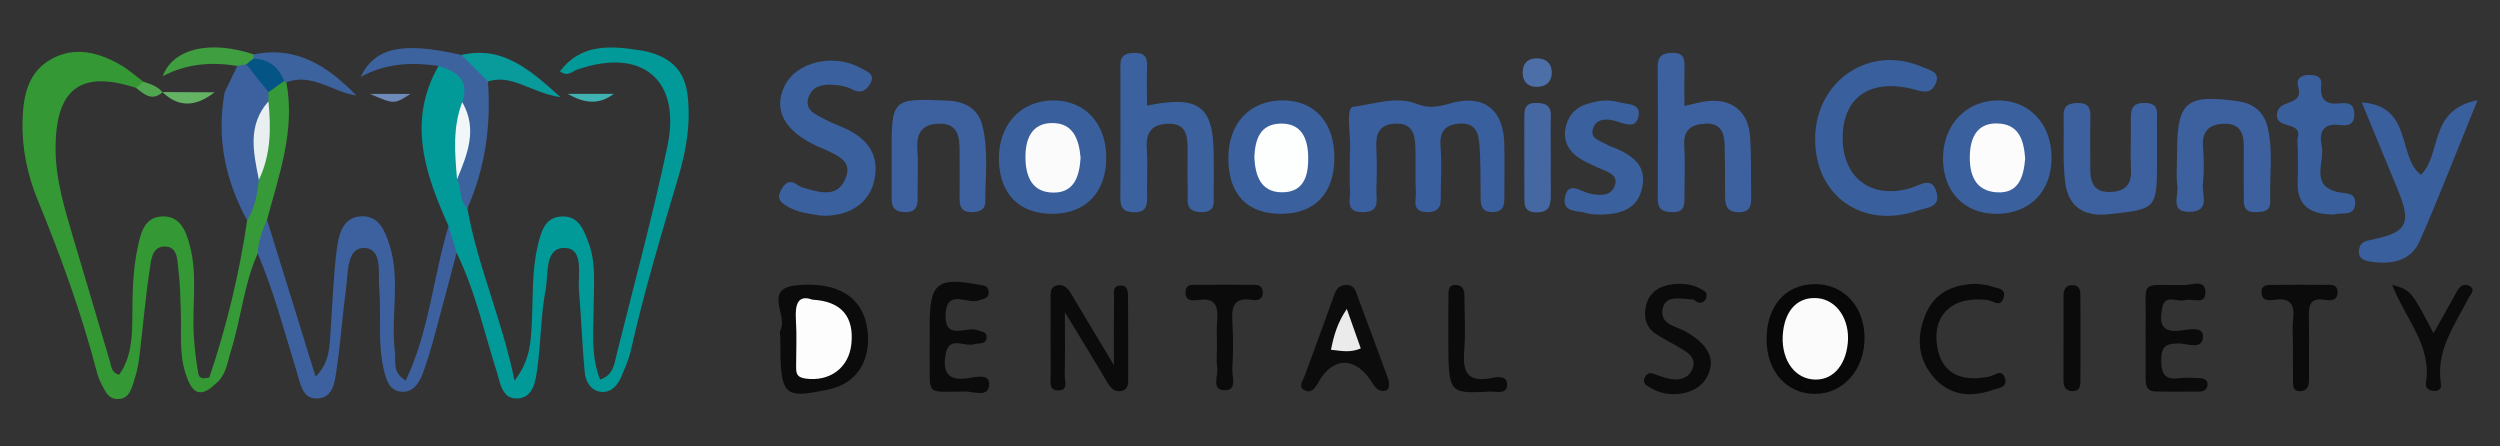 <?xml version="1.0" encoding="UTF-8"?> <svg xmlns="http://www.w3.org/2000/svg" xmlns:xlink="http://www.w3.org/1999/xlink" version="1.1" id="Capa_1" x="0px" y="0px" width="461.977px" height="82.496px" viewBox="0 0 461.977 82.496" xml:space="preserve"><rect x="0" y="0" width="461.977" height="82.496" fill="#333333" stroke="none"/> <g> <path fill-rule="evenodd" clip-rule="evenodd" fill="#029999" d="M82.894,41.792c-4.325-9.638-7.706-19.335-1.865-29.614 c4.92,0.012,6.221,1.78,5.594,7.581c-1.484,4.11-0.958,8.366-0.883,12.585c0.576,2.009,0.524,4.082,0.627,6.141 c1.85,10.569,6.348,20.343,8.72,31.863c2.92-3.846,2.994-7.181,3.172-10.431c0.268-4.877-0.026-9.792,1.138-14.602 c0.613-2.531,1.294-5.212,4.461-5.318c3.126-0.104,4.042,2.535,4.934,4.951c1.386,3.756,0.917,7.659,0.911,11.523 c-0.006,4.52-0.609,9.092,1.184,13.661c2.494-0.779,2.635-2.928,3.091-4.756c3.176-12.744,6.625-25.432,9.342-38.275 c2.629-12.435-4.715-18.418-16.722-14.215c-0.86,0.302-1.643,1.363-3.132,0.297c3.866-5.147,9.333-4.704,14.456-3.946 c4.414,0.653,8.376,2.604,9.092,8.028c0.702,5.318-0.175,10.459-1.662,15.455c-3.171,10.653-6.362,21.292-8.801,32.145 c-0.365,1.625-1.085,3.18-1.733,4.729c-0.693,1.659-1.92,3.019-3.774,2.817c-1.909-0.207-2.84-1.953-3-3.651 c-0.473-5.023-0.639-10.074-1.053-15.104c-0.235-2.869,0.939-7.598-2.429-7.821c-4.02-0.268-3.188,4.817-3.726,7.638 c-0.913,4.777-0.865,9.73-1.54,14.565c-0.311,2.233-0.647,5.279-3.446,5.583c-3.084,0.334-3.415-2.903-4.076-4.979 c-2.341-7.35-3.96-14.936-7.398-21.917C82.71,45.432,82.71,43.639,82.894,41.792z"></path> <path fill-rule="evenodd" clip-rule="evenodd" fill="#349934" d="M25.146,16.243c-10.235-3.345-14.839,0.137-14.878,11.106 c-0.022,5.835,1.704,11.283,3.316,16.769c2.228,7.575,4.518,15.134,6.737,22.712c0.284,0.973,0.281,2.035,1.683,2.425 c2.221-3.1,2.424-6.759,2.448-10.425c0.029-4.385,0.061-8.763,0.983-13.075c0.576-2.693,1.206-5.655,4.594-5.76 c3.364-0.103,4.386,2.858,5.067,5.451c1.43,5.455,0.384,11.07,0.717,16.604c0.14,2.34,0.434,4.682,0.834,6.992 c0.189,1.087,1.203,0.902,2.039,0.716c0.951-0.124,1.477,0.134,1.084,1.211c-3.333,3.243-4.646,0.712-5.528-2.099 c-1.126-3.582-0.701-7.346-0.825-11.042c-0.091-2.688-0.115-5.393-0.459-8.052c-0.222-1.706-0.081-4.275-2.586-4.226 c-2.331,0.047-2.467,2.632-2.714,4.278c-0.826,5.479-1.277,11.016-1.958,16.52c-0.184,1.488-0.584,2.967-1.044,4.4 c-0.462,1.437-0.995,3.003-2.92,2.988c-1.882-0.014-2.37-1.667-3.074-2.961c-0.396-0.73-0.646-1.559-0.857-2.37 c-2.817-10.755-6.621-21.165-10.831-31.441c-1.93-4.71-2.951-9.604-2.807-14.759c0.131-4.608,1.059-8.926,5.316-11.287 c4.37-2.422,8.834-1.246,12.942,1.171c1.44,0.847,2.705,1.992,4.051,3.001C26.593,16.121,26.277,16.651,25.146,16.243z"></path> <path fill-rule="evenodd" clip-rule="evenodd" fill="#3C619E" d="M82.894,41.792c0.494,1.645,0.988,3.288,1.48,4.932 c-1.379,5.195-2.731,10.396-4.151,15.579c-0.621,2.269-1.284,4.535-2.106,6.736c-0.667,1.789-1.804,3.514-3.944,3.348 c-2.185-0.171-2.771-2.078-3.229-3.978c-1.199-4.994-0.45-10.086-0.869-15.115c-0.24-2.871,0.688-7.414-2.824-7.465 c-3.197-0.046-2.918,4.623-3.307,7.501c-0.677,4.998-1.007,10.046-1.754,15.032c-0.333,2.224-0.621,5.239-3.649,5.28 c-2.682,0.035-3.056-2.805-3.671-4.812c-2.267-7.384-4.218-14.868-7.244-22.001c-1.366-2.61-0.964-4.734,1.716-6.23 c2.967,9.584,5.936,19.168,8.98,28.998c2.668-2.617,2.573-5.701,2.782-8.699c0.351-5.041,0.514-10.108,1.172-15.11 c0.343-2.604,1.176-5.746,4.579-5.824c3.276-0.077,4.354,2.856,5.161,5.437c2.011,6.436,0.148,13.102,0.962,19.619 c0.215,1.72-0.566,3.77,1.987,5.3C79.345,61.189,80.022,51.163,82.894,41.792z"></path> <path fill-rule="evenodd" clip-rule="evenodd" fill="#3A5F9E" d="M249.444,29.166c0-0.337-0.026-0.677,0.005-1.012 c0.279-2.953-0.914-8.241,0.654-8.428c3.763-0.449,7.877-2.016,11.621-0.554c2.292,0.895,4.012,0.591,6.158-0.036 c6.173-1.801,9.92,0.989,10.091,7.326c0.092,3.369,0.009,6.742,0.014,10.114c0.003,1.486-0.257,2.609-2.18,2.612 c-1.914,0.004-2.187-1.097-2.202-2.594c-0.034-3.201,0.023-6.409-0.199-9.598c-0.156-2.234-0.614-4.431-3.81-4.147 c-2.86,0.254-3.606,1.754-3.391,4.415c0.217,2.68,0.088,5.392,0.035,8.087c-0.034,1.778,0.447,3.9-2.56,3.84 c-2.902-0.058-1.969-2.188-2.041-3.648c-0.133-2.69-0.017-5.394-0.078-8.089c-0.059-2.536-0.481-4.821-3.882-4.596 c-2.932,0.195-3.477,2.013-3.345,4.531c0.131,2.521,0.101,5.058,0.003,7.583c-0.069,1.831,0.849,4.289-2.601,4.237 c-3.214-0.049-2.153-2.363-2.262-3.977C249.342,33.218,249.444,31.189,249.444,29.166z"></path> <path fill-rule="evenodd" clip-rule="evenodd" fill="#3B619E" d="M211.953,19.511c9.737-1.953,12.307,0.112,12.332,9.31 c0.007,2.188,0.055,4.377-0.016,6.563c-0.057,1.71,0.643,3.943-2.453,3.811c-3.009-0.127-2.263-2.36-2.329-4.051 c-0.099-2.521-0.025-5.047-0.029-7.572c-0.004-2.532-0.279-4.841-3.699-4.706c-2.988,0.118-4.045,1.651-3.843,4.587 c0.208,3.015-0.013,6.056,0.063,9.083c0.046,1.871-0.552,2.78-2.591,2.683c-1.727-0.083-2.362-0.82-2.356-2.481 c0.031-8.245,0.033-16.491,0.004-24.735c-0.006-1.847,1.027-2.184,2.585-2.229c1.73-0.049,2.411,0.643,2.353,2.36 C211.894,14.479,211.953,16.828,211.953,19.511z"></path> <path fill-rule="evenodd" clip-rule="evenodd" fill="#3C619E" d="M311.27,19.587c1.644-0.358,2.935-0.766,4.253-0.904 c4.502-0.474,7.534,1.914,7.868,6.458c0.272,3.697,0.142,7.423,0.21,11.136c0.031,1.658-0.125,2.975-2.371,2.938 c-2.174-0.036-2.442-1.314-2.45-2.98c-0.017-3.208,0.003-6.416-0.094-9.621c-0.068-2.272-0.875-3.934-3.619-3.764 c-2.606,0.161-4.013,1.168-3.834,4.079c0.195,3.196,0.034,6.414,0.042,9.623c0.004,1.449-0.107,2.659-2.097,2.656 c-1.814-0.002-2.857-0.433-2.843-2.519c0.057-8.105,0.06-16.212-0.005-24.317c-0.016-2.027,0.883-2.589,2.754-2.61 c1.906-0.021,2.236,0.963,2.199,2.532C311.231,14.638,311.27,16.982,311.27,19.587z"></path> <path fill-rule="evenodd" clip-rule="evenodd" fill="#3B609E" d="M151.746,39.855c-2.16-0.339-4.347-0.579-6.285-1.731 c-1.09-0.648-1.973-1.383-1.223-2.81c0.679-1.288,1.465-2.313,3.096-1.164c0.406,0.285,0.896,0.484,1.377,0.621 c2.799,0.794,5.97,1.786,7.477-1.644c1.575-3.581-1.756-4.462-4.098-5.67c-0.297-0.153-0.631-0.233-0.938-0.373 c-6.188-2.828-8.323-6.702-6.17-11.184c2.162-4.496,9.146-6.14,14.176-3.269c1.052,0.601,2.754,1.031,1.585,2.942 c-0.847,1.385-1.808,1.717-3.345,0.906c-1-0.527-2.241-0.731-3.392-0.809c-1.921-0.129-3.882,0.196-4.587,2.289 c-0.816,2.426,1.279,3.16,2.867,4.023c1.177,0.64,2.447,1.109,3.675,1.655c4.349,1.932,6.74,4.997,5.537,9.966 C160.51,37.688,156.686,40.077,151.746,39.855z"></path> <path fill-rule="evenodd" clip-rule="evenodd" fill="#3A5F9D" d="M335.421,25.676c0.029-10.835,10.18-17.605,19.948-13.234 c1.194,0.534,3.306,0.797,2.3,3.062c-0.783,1.762-2.001,1.556-3.729,1.082c-8.076-2.212-13.26,1.184-13.428,8.543 c-0.176,7.68,5.268,11.824,12.637,9.6c1.781-0.536,3.927-2.27,4.745,0.937c0.691,2.707-1.99,2.713-3.457,3.221 C344.208,42.425,335.394,36.241,335.421,25.676z"></path> <path fill-rule="evenodd" clip-rule="evenodd" fill="#3A5F9D" d="M447.359,32.3c3.896-3.702,1.316-11.975,10.467-13.784 c-3.836,9.417-7.065,17.8-10.679,26.013c-1.667,3.79-5.295,4.386-9.079,3.821c-1.188-0.177-2.379-0.576-2.142-2.208 c0.17-1.157,0.881-1.558,2.043-1.785c6.876-1.349,7.729-2.966,5.104-9.333c-2.108-5.116-4.22-10.232-6.641-16.1 C445.932,19.554,442.987,29.074,447.359,32.3z"></path> <path fill-rule="evenodd" clip-rule="evenodd" fill="#3B609E" d="M246.579,29.228c-0.041,6.502-3.6,10.243-9.782,10.286 c-6.296,0.043-9.78-3.576-9.81-10.19c-0.031-6.541,3.964-10.806,10.089-10.771C242.982,18.585,246.622,22.674,246.579,29.228z"></path> <path fill-rule="evenodd" clip-rule="evenodd" fill="#3A609E" d="M368.719,39.511c-5.93-0.072-9.814-4.316-9.665-10.558 c0.146-6.058,4.353-10.368,10.148-10.397c5.78-0.03,9.898,4.345,9.907,10.523C379.119,35.479,375.026,39.588,368.719,39.511z"></path> <path fill-rule="evenodd" clip-rule="evenodd" fill="#3A5F9D" d="M204.425,29.003c0.048,6.39-3.652,10.394-9.708,10.506 c-6.253,0.116-10.008-3.577-10.129-9.959c-0.121-6.425,3.938-10.909,9.949-10.991C200.375,18.48,204.377,22.708,204.425,29.003z"></path> <path fill-rule="evenodd" clip-rule="evenodd" fill="#3C619E" d="M164.767,28.756c-0.032-10.552-0.031-10.589,10.298-10.164 c3.072,0.127,5.655,1.357,6.468,4.61c1.156,4.624,0.543,9.362,0.541,14.055c-0.001,1.477-0.995,1.897-2.367,1.945 c-1.746,0.061-2.402-0.718-2.381-2.386c0.038-3.024,0.003-6.05-0.005-9.074c-0.007-2.521-0.337-4.871-3.627-4.887 c-3.186-0.016-4.406,1.642-4.176,4.821c0.218,3.01,0.015,6.047,0.045,9.071c0.016,1.606-0.501,2.487-2.313,2.461 c-1.697-0.026-2.482-0.731-2.483-2.387C164.766,34.133,164.767,31.444,164.767,28.756z"></path> <path fill-rule="evenodd" clip-rule="evenodd" fill="#3C619E" d="M402.299,28.858c0-0.168,0-0.336,0-0.504 c0-9.567,1.629-10.977,11.139-9.665c2.979,0.411,4.961,1.963,5.634,4.951c1.011,4.488,0.305,9.043,0.445,13.566 c0.062,1.943-1.358,1.945-2.782,1.989c-1.525,0.048-2.104-0.678-2.101-2.108c0.008-3.363-0.042-6.726-0.002-10.088 c0.031-2.609-0.933-4.268-3.784-4.135c-2.614,0.123-3.956,1.376-3.752,4.195c0.17,2.341,0.219,4.725-0.025,7.053 c-0.194,1.852,1.397,4.853-2.276,5.027c-3.882,0.183-2.202-2.935-2.441-4.741C402.111,32.582,402.299,30.708,402.299,28.858z"></path> <path fill-rule="evenodd" clip-rule="evenodd" fill="#3C619E" d="M398.592,29.546c0.001,9.078,0.001,9.078-8.89,10.042 c-4.694,0.509-7.597-1.432-8.109-6.108c-0.438-3.989-0.155-8.054-0.258-12.084c-0.044-1.743,0.759-2.278,2.417-2.362 c2.058-0.104,2.593,0.804,2.539,2.673c-0.093,3.191-0.003,6.387-0.024,9.582c-0.017,2.526,0.738,4.275,3.707,4.182 c2.706-0.085,3.939-1.32,3.819-4.104c-0.132-3.02-0.004-6.051-0.035-9.077c-0.018-1.797-0.009-3.288,2.56-3.266 c2.798,0.025,2.229,1.885,2.262,3.462C398.627,24.838,398.592,27.192,398.592,29.546z"></path> <path fill-rule="evenodd" clip-rule="evenodd" fill="#3B609E" d="M295.844,39.657c-0.837-0.066-1.72,0.006-2.503-0.241 c-1.725-0.543-4.749-0.05-4.14-3.021c0.612-2.985,2.943-1,4.473-0.647c1.992,0.459,4.067,0.535,4.748-1.51 c0.688-2.064-1.55-2.514-3.001-3.206c-1.211-0.577-2.478-1.077-3.59-1.807c-1.798-1.181-2.884-2.906-2.601-5.113 c0.298-2.333,1.599-4.105,3.883-4.847c1.918-0.623,3.906-0.99,5.954-0.394c1.508,0.439,3.985,0.155,3.759,2.282 c-0.3,2.811-2.499,1.749-4.297,1.214c-1.7-0.505-3.683-0.471-4.203,1.527c-0.499,1.91,1.668,2.179,2.864,2.954 c0.413,0.269,0.935,0.366,1.396,0.569c3.118,1.371,5.706,3.174,4.892,7.161C302.631,38.724,299.451,39.553,295.844,39.657z"></path> <path fill-rule="evenodd" clip-rule="evenodd" fill="#395F9D" d="M431.334,39.636c-4.328,0.016-6.985-1.533-6.747-6.226 c0.103-2.012,0.018-4.034,0.016-6.051c-0.001-0.673-0.141-1.378,0.013-2.012c0.773-3.184-4.636-1.218-3.772-4.698 c0.567-2.288,4.94-1.079,3.828-4.668c-0.419-1.352,0.469-2.134,1.986-2.127c1.338,0.007,2.454,0.252,2.282,1.872 c-0.286,2.675,0.849,3.664,3.454,3.374c1.392-0.155,2.661-0.042,2.67,1.987c0.009,2.018-1.234,2.202-2.64,2.016 c-3.144-0.416-3.922,1.298-3.396,3.853c0.605,2.94-2.164,7.178,2.722,8.479c1.625,0.433,3.651-0.049,3.463,2.289 C435.018,40.127,432.61,39.15,431.334,39.636z"></path> <path fill-rule="evenodd" clip-rule="evenodd" fill="#0B0B0B" d="M205.842,67.472c0-5.15-0.03-8.788,0.021-12.425 c0.012-0.896-0.357-2.231,1.155-2.287c1.438-0.053,1.428,1.189,1.435,2.177c0.034,4.896,0.019,9.793,0.024,14.689 c0.002,1.017,0.123,2.222-1.061,2.573c-1.293,0.383-2.14-0.408-2.815-1.56c-2.284-3.898-4.659-7.743-7.818-12.957 c0,4.782,0.061,8.196-0.038,11.605c-0.029,1.014,0.73,2.767-1.021,2.858c-2.071,0.11-1.547-1.787-1.561-3.019 c-0.048-4.559-0.024-9.118-0.012-13.678c0.003-0.993-0.196-2.235,0.948-2.647c1.294-0.465,2.174,0.351,2.844,1.489 C200.288,58.27,202.685,62.214,205.842,67.472z"></path> <path fill-rule="evenodd" clip-rule="evenodd" fill="#0B0B0B" d="M144.197,62.47c0-0.502-0.18-1.1,0.028-1.492 c1.402-2.628-3.24-7.634,2.934-8.256c7.83-0.786,12.44,2.338,13.148,8.333c0.67,5.675-2.063,9.83-7.176,10.906 C144.642,73.749,144.197,73.275,144.197,62.47z"></path> <path fill-rule="evenodd" clip-rule="evenodd" fill="#379A38" d="M49.343,40.6c-0.88,1.992-1.639,4.018-1.715,6.23 c-2.574,5.709-3.059,11.991-4.92,17.895c-0.696,2.204-0.892,4.667-2.939,6.243c-0.362-0.403-0.723-0.807-1.084-1.211 c3.188-9.47,5.547-19.14,6.984-29.03c-0.089-2.661,0.287-5.25,1.187-7.759c1.269-4.309,1.756-8.713,1.634-13.193 c0.015-0.793,0.109-1.575,0.318-2.342c0.55-1.67,1.661-2.618,3.464-2.658c0.216,0.144,0.432,0.288,0.647,0.434 C54.588,24.075,51.582,32.283,49.343,40.6z"></path> <path fill-rule="evenodd" clip-rule="evenodd" fill="#080808" d="M335.286,52.502c5.315-0.076,9.2,4.04,9.264,9.816 c0.066,5.984-3.955,10.531-9.262,10.47c-5.056-0.058-8.683-4.028-8.835-9.672C326.283,56.78,329.776,52.582,335.286,52.502z"></path> <path fill-rule="evenodd" clip-rule="evenodd" fill="#3C619E" d="M49.612,17.029c-0.002,0.571-0.005,1.141-0.008,1.711 c-1.764,4.686-1.437,9.626-1.764,14.487c-0.302,2.622-0.705,5.212-2.173,7.498c-4.045-7.423-5.69-15.271-4.154-23.678 c0.78-1.622,1.559-3.244,2.337-4.866c0.444-0.712,1.11-0.801,1.861-0.667C47.988,12.66,49.459,14.378,49.612,17.029z"></path> <path fill-rule="evenodd" clip-rule="evenodd" fill="#3D639F" d="M86.368,38.485c-1.619-1.431-0.998-3.662-1.904-5.346 c0.737-4.725,1.659-9.437,0.956-14.258c1.427-4.13-1.057-5.696-4.391-6.704c-4.848-0.693-9.61-0.571-14.41,2.048 c2.743-5.551,7.834-6.536,18.639-4.068c2.366,0.9,4.687,1.847,4.909,4.897C90.756,23.166,89.687,31.008,86.368,38.485z"></path> <path fill-rule="evenodd" clip-rule="evenodd" fill="#0B0B0B" d="M396.495,62.361c0-0.845-0.018-1.688,0.002-2.531 c0.197-8.217-1.515-7.135,7.18-7.144c1.355-0.001,3.979-1.254,3.86,1.533c-0.091,2.163-2.442,0.856-3.741,1.245 c-1.427,0.425-3.705-1.186-4.205,1.29c-0.458,2.273-0.688,4.813,3.22,4.353c1.457-0.172,4.32-0.927,4.288,1.073 c-0.042,2.614-2.949,1.275-4.505,1.284c-2.342,0.013-3.204,0.52-3.21,3.077c-0.005,2.646,0.705,3.711,3.389,3.335 c1.158-0.164,2.358-0.033,3.539-0.013c0.915,0.015,1.741,0.304,1.609,1.387c-0.083,0.687-0.682,1.111-1.464,1.11 c-2.698-0.005-5.399,0.044-8.097-0.017c-1.953-0.042-1.876-1.511-1.868-2.897C396.506,67.085,396.496,64.723,396.495,62.361z"></path> <path fill-rule="evenodd" clip-rule="evenodd" fill="#0B0B0B" d="M171.796,62.479c0-0.841,0-1.681,0-2.522 c0.001-7.633,1.428-8.781,9.048-7.357c0.838,0.156,1.734,0.135,1.844,1.219c0.138,1.374-0.879,1.362-1.877,1.708 c-2.076,0.722-5.875-2.237-6.073,2.563c-0.206,4.998,3.794,2.14,5.838,2.913c0.777,0.295,1.819,0.27,1.744,1.342 c-0.1,1.421-1.415,0.979-2.301,1.262c-1.783,0.569-4.669-1.68-5.275,1.866c-0.486,2.844,0.003,4.909,3.803,4.458 c1.41-0.167,4.253-1.074,4.24,1.036c-0.016,2.628-2.917,1.359-4.486,1.373c-7.375,0.067-6.429,0.867-6.503-6.33 C171.786,64.832,171.796,63.655,171.796,62.479z"></path> <path fill-rule="evenodd" clip-rule="evenodd" fill="#0C0C0C" d="M256.526,70.028c0.317,1.291,0.198,2.022-0.557,2.181 c-1.119,0.235-1.761-0.454-2.353-1.417c-3.013-4.903-7.259-5.007-9.959-0.198c-0.662,1.18-1.323,2.166-2.606,1.51 c-1.242-0.637-0.296-1.734,0.031-2.622c1.731-4.721,3.49-9.432,5.174-14.17c0.463-1.304,0.747-2.605,2.518-2.646 c1.645-0.038,1.796,1.315,2.185,2.341C252.918,60.184,254.813,65.386,256.526,70.028z"></path> <path fill-rule="evenodd" clip-rule="evenodd" fill="#0B0B0B" d="M313.066,55.38c-2.953-0.264-5.26-0.755-5.794,1.573 c-0.676,2.948,2.295,3.265,4.089,4.252c4.546,2.503,5.902,5.483,3.876,8.8c-1.751,2.867-6.646,3.736-10.014,1.783 c-0.839-0.488-1.896-0.868-1.194-2.174c0.552-1.024,1.302-0.614,2.128-0.322c1.095,0.388,2.248,0.792,3.388,0.824 c1.379,0.038,2.632-0.501,3.209-1.977c0.637-1.625-0.327-2.604-1.48-3.349c-1.69-1.092-3.532-1.947-5.223-3.036 c-1.957-1.261-2.371-3.239-1.862-5.346c0.586-2.426,2.454-3.54,4.776-3.856c2.229-0.304,4.397,0.019,6.234,1.429 c0.228,0.175,0.208,1.075-0.03,1.377C314.139,56.667,313.038,55.38,313.066,55.38z"></path> <path fill-rule="evenodd" clip-rule="evenodd" fill="#0A0A0A" d="M365.182,52.443c0.609,0.094,1.832,0.091,2.893,0.505 c0.915,0.356,2.702,0.248,2.17,2.062c-0.564,1.921-1.935,0.575-2.89,0.446c-6.515-0.883-10.436,2.755-9.35,8.76 c0.829,4.589,4.097,6.45,9.528,5.39c1.037-0.202,2.36-1.534,2.941,0.218c0.613,1.854-1.272,1.88-2.385,2.271 c-3.985,1.4-7.783,0.956-10.642-2.244c-3.07-3.436-3.394-7.573-1.604-11.789C357.469,54.229,360.566,52.576,365.182,52.443z"></path> <path fill-rule="evenodd" clip-rule="evenodd" fill="#4568A3" d="M286.568,29.007c0.003,2.341-0.016,4.68,0.009,7.02 c0.019,1.854-0.262,3.251-2.689,3.217c-2.345-0.033-2.195-1.545-2.2-3.058c-0.015-4.847,0.006-9.695-0.007-14.541 c-0.004-1.444,0.115-2.613,2.076-2.619c1.79-0.005,2.885,0.399,2.825,2.46C286.509,23.992,286.564,26.501,286.568,29.007z"></path> <path fill-rule="evenodd" clip-rule="evenodd" fill="#0B0B0B" d="M423.713,63.617c-0.002-1.516-0.145-3.046,0.029-4.542 c0.313-2.688-0.386-4.159-3.448-3.667c-0.921,0.147-2.221,0.229-2.36-1.168c-0.187-1.862,1.337-1.573,2.438-1.591 c3.028-0.045,6.059-0.039,9.088-0.004c1.102,0.014,2.601-0.328,2.494,1.527c-0.08,1.409-1.331,1.398-2.277,1.241 c-3.21-0.534-3.036,1.523-3.008,3.643c0.05,3.702-0.004,7.405,0.015,11.109c0.006,1.133-0.301,2.051-1.566,2.119 c-1.521,0.081-1.373-1.144-1.39-2.104C423.69,67.993,423.715,65.805,423.713,63.617z"></path> <path fill-rule="evenodd" clip-rule="evenodd" fill="#0B0B0B" d="M224.89,63.876c0-1.519-0.1-3.046,0.021-4.555 c0.204-2.514-0.124-4.359-3.381-3.901c-1.095,0.154-2.589,0.315-2.448-1.565c0.11-1.464,1.349-1.213,2.297-1.221 c3.207-0.029,6.414-0.026,9.621-0.002c0.962,0.008,2.173-0.203,2.34,1.215c0.165,1.4-0.876,1.753-1.94,1.578 c-3.496-0.576-3.837,1.37-3.668,4.123c0.174,2.858,0.156,5.743-0.011,8.602c-0.085,1.456,1.019,4.107-1.551,3.961 c-2.377-0.137-1.004-2.712-1.236-4.19C224.727,66.602,224.89,65.227,224.89,63.876z"></path> <path fill-rule="evenodd" clip-rule="evenodd" fill="#0B0B0B" d="M442.063,52.633c3.462,1,3.462,1,7.63,8.951 c1.548-2.766,2.971-5.27,4.353-7.795c0.585-1.068,1.495-1.499,2.448-0.841c0.977,0.677-0.021,1.535-0.333,2.145 c-2.558,5.026-6.111,9.706-5.088,15.892c0.114,0.695-0.302,1.286-1.15,1.27c-0.945-0.019-1.799-0.466-1.638-1.446 C449.441,63.82,444.458,58.93,442.063,52.633z"></path> <path fill-rule="evenodd" clip-rule="evenodd" fill="#0B0B0B" d="M267.643,62.26c0.002-2.519-0.028-5.035,0.019-7.552 c0.018-0.951-0.095-2.146,1.449-2.039c1.355,0.093,1.499,1.111,1.505,2.154c0.018,3.354,0.22,6.728-0.043,10.063 c-0.285,3.625,0.432,5.749,4.718,5.032c1.084-0.181,3.201-0.784,3.209,1.164c0.009,1.891-2.017,1.22-3.221,1.282 C267.641,72.763,267.64,72.742,267.643,62.26z"></path> <path fill-rule="evenodd" clip-rule="evenodd" fill="#0B0B0B" d="M384.447,62.494c0.001,2.531,0.023,5.063-0.009,7.594 c-0.013,0.981,0.078,2.15-1.391,2.183c-1.271,0.027-1.734-0.759-1.731-1.948c0.01-5.231,0-10.463,0.008-15.695 c0.002-1.143,0.404-1.998,1.732-1.928c1.454,0.076,1.361,1.233,1.377,2.2C384.473,57.429,384.446,59.961,384.447,62.494z"></path> <path fill-rule="evenodd" clip-rule="evenodd" fill="#3D639F" d="M46.884,10.055c7.869-1.637,13.673,2.157,18.956,7.582 c-4.353-0.613-8.203-4.23-12.921-2.429c0,0.001-0.396-0.244-0.396-0.244c-2.042-1.048-3.801-2.535-5.772-3.696 C46.476,10.829,46.522,10.424,46.884,10.055z"></path> <path fill-rule="evenodd" clip-rule="evenodd" fill="#099B9C" d="M90.166,15.055c-1.636-1.632-3.272-3.265-4.908-4.897 c7.447-1.719,12.404,2.445,18.317,7.8C98.184,17.171,94.656,13.607,90.166,15.055z"></path> <path fill-rule="evenodd" clip-rule="evenodd" fill="#3F9E40" d="M46.884,10.055c-0.016,0.257-0.032,0.515-0.049,0.772 c-0.165,0.703-0.568,1.109-1.331,1.064c-0.552,0.096-1.105,0.192-1.656,0.289c-4.667-0.741-9.229-0.492-13.782,1.898 C32.02,8.873,38.909,7.395,46.884,10.055z"></path> <path fill-rule="evenodd" clip-rule="evenodd" fill="#4D6FA7" d="M283.774,10.791c1.8-0.069,2.939,0.78,2.979,2.59 c0.034,1.505-0.842,2.534-2.426,2.658c-1.831,0.146-2.926-0.808-2.949-2.606C281.36,11.969,282.075,10.858,283.774,10.791z"></path> <path fill-rule="evenodd" clip-rule="evenodd" fill="#40B2B2" d="M104.902,17.342c2.707,0,5.413,0,8.528,0 C110.535,19.535,107.76,18.985,104.902,17.342z"></path> <path fill-rule="evenodd" clip-rule="evenodd" fill="#6F8AB8" d="M68.366,17.357c2.54,0,5.079,0,7.464,0 C72.85,19.286,72.85,19.286,68.366,17.357z"></path> <path fill-rule="evenodd" clip-rule="evenodd" fill="#64B264" d="M39.632,17.063c-3.222,2.508-6.433,3.023-9.625-0.055 C33.215,17.028,36.424,17.045,39.632,17.063z"></path> <path fill-rule="evenodd" clip-rule="evenodd" fill="#50A750" d="M25.146,16.243c0.443-0.384,0.885-0.769,1.328-1.153 c1.303,0.439,2.645,0.809,3.555,1.962C28.071,18.777,26.626,17.406,25.146,16.243z"></path> <path fill-rule="evenodd" clip-rule="evenodd" fill="#F1F7F8" d="M85.419,18.881c2.881,4.967,0.956,9.61-0.958,14.257 C84.052,28.337,83.62,23.535,85.419,18.881z"></path> <path fill-rule="evenodd" clip-rule="evenodd" fill="#FDFEFE" d="M231.791,29.017c0.149-3.068,0.919-6.088,4.838-6.178 c3.859-0.088,5.035,2.709,5.113,6.07c0.079,3.486-0.741,6.707-4.968,6.625C233.015,35.463,231.944,32.519,231.791,29.017z"></path> <path fill-rule="evenodd" clip-rule="evenodd" fill="#FCFCFD" d="M374.231,29.297c-0.285,3.467-1.23,6.483-5.221,6.245 c-4.091-0.244-5.12-3.405-5.001-6.905c0.107-3.126,1.279-5.856,4.935-5.828C373.173,22.843,373.989,26.016,374.231,29.297z"></path> <path fill-rule="evenodd" clip-rule="evenodd" fill="#FBFBFC" d="M199.684,29.178c-0.22,3.339-1.128,6.391-4.943,6.412 c-3.983,0.021-5.226-2.916-5.245-6.502c-0.017-3.381,1.106-6.273,4.831-6.349C198.359,22.656,199.401,25.82,199.684,29.178z"></path> <path fill-rule="evenodd" clip-rule="evenodd" fill="#FDFDFD" d="M150.122,55.377c5.442,0.289,7.733,3.221,7.199,8.224 c-0.475,4.446-4.074,6.985-8.503,6.348c-1.729-0.25-1.703-1.14-1.702-2.333c0.005-2.838,0.144-5.686-0.04-8.512 C146.886,56.17,147.491,54.408,150.122,55.377z"></path> <path fill-rule="evenodd" clip-rule="evenodd" fill="#E9EFF0" d="M47.84,33.227c-0.993-5.02-2.182-10.063,1.765-14.484 C50.099,23.701,50.06,28.597,47.84,33.227z"></path> <path fill-rule="evenodd" clip-rule="evenodd" fill="#045586" d="M45.504,11.891c0.442-0.354,0.886-0.708,1.331-1.062 c2.836,0.085,4.671,1.552,5.69,4.136c-0.972,0.688-1.941,1.376-2.912,2.065C48.243,15.317,46.874,13.604,45.504,11.891z"></path> <path fill-rule="evenodd" clip-rule="evenodd" fill="#FBFBFB" d="M335.949,55.109c3.507,0.345,5.925,3.982,5.507,8.283 c-0.429,4.418-3.048,7.098-6.563,6.715c-3.648-0.397-5.944-4.163-5.395-8.849C329.989,57.073,332.415,54.76,335.949,55.109z"></path> <path fill-rule="evenodd" clip-rule="evenodd" fill="#EBEBEB" d="M245.956,64.636c0.53-2.704,1.205-5.02,2.923-7.543 c0.97,2.739,1.761,4.972,2.579,7.285C249.528,65.239,247.795,64.823,245.956,64.636z"></path> </g> </svg> 